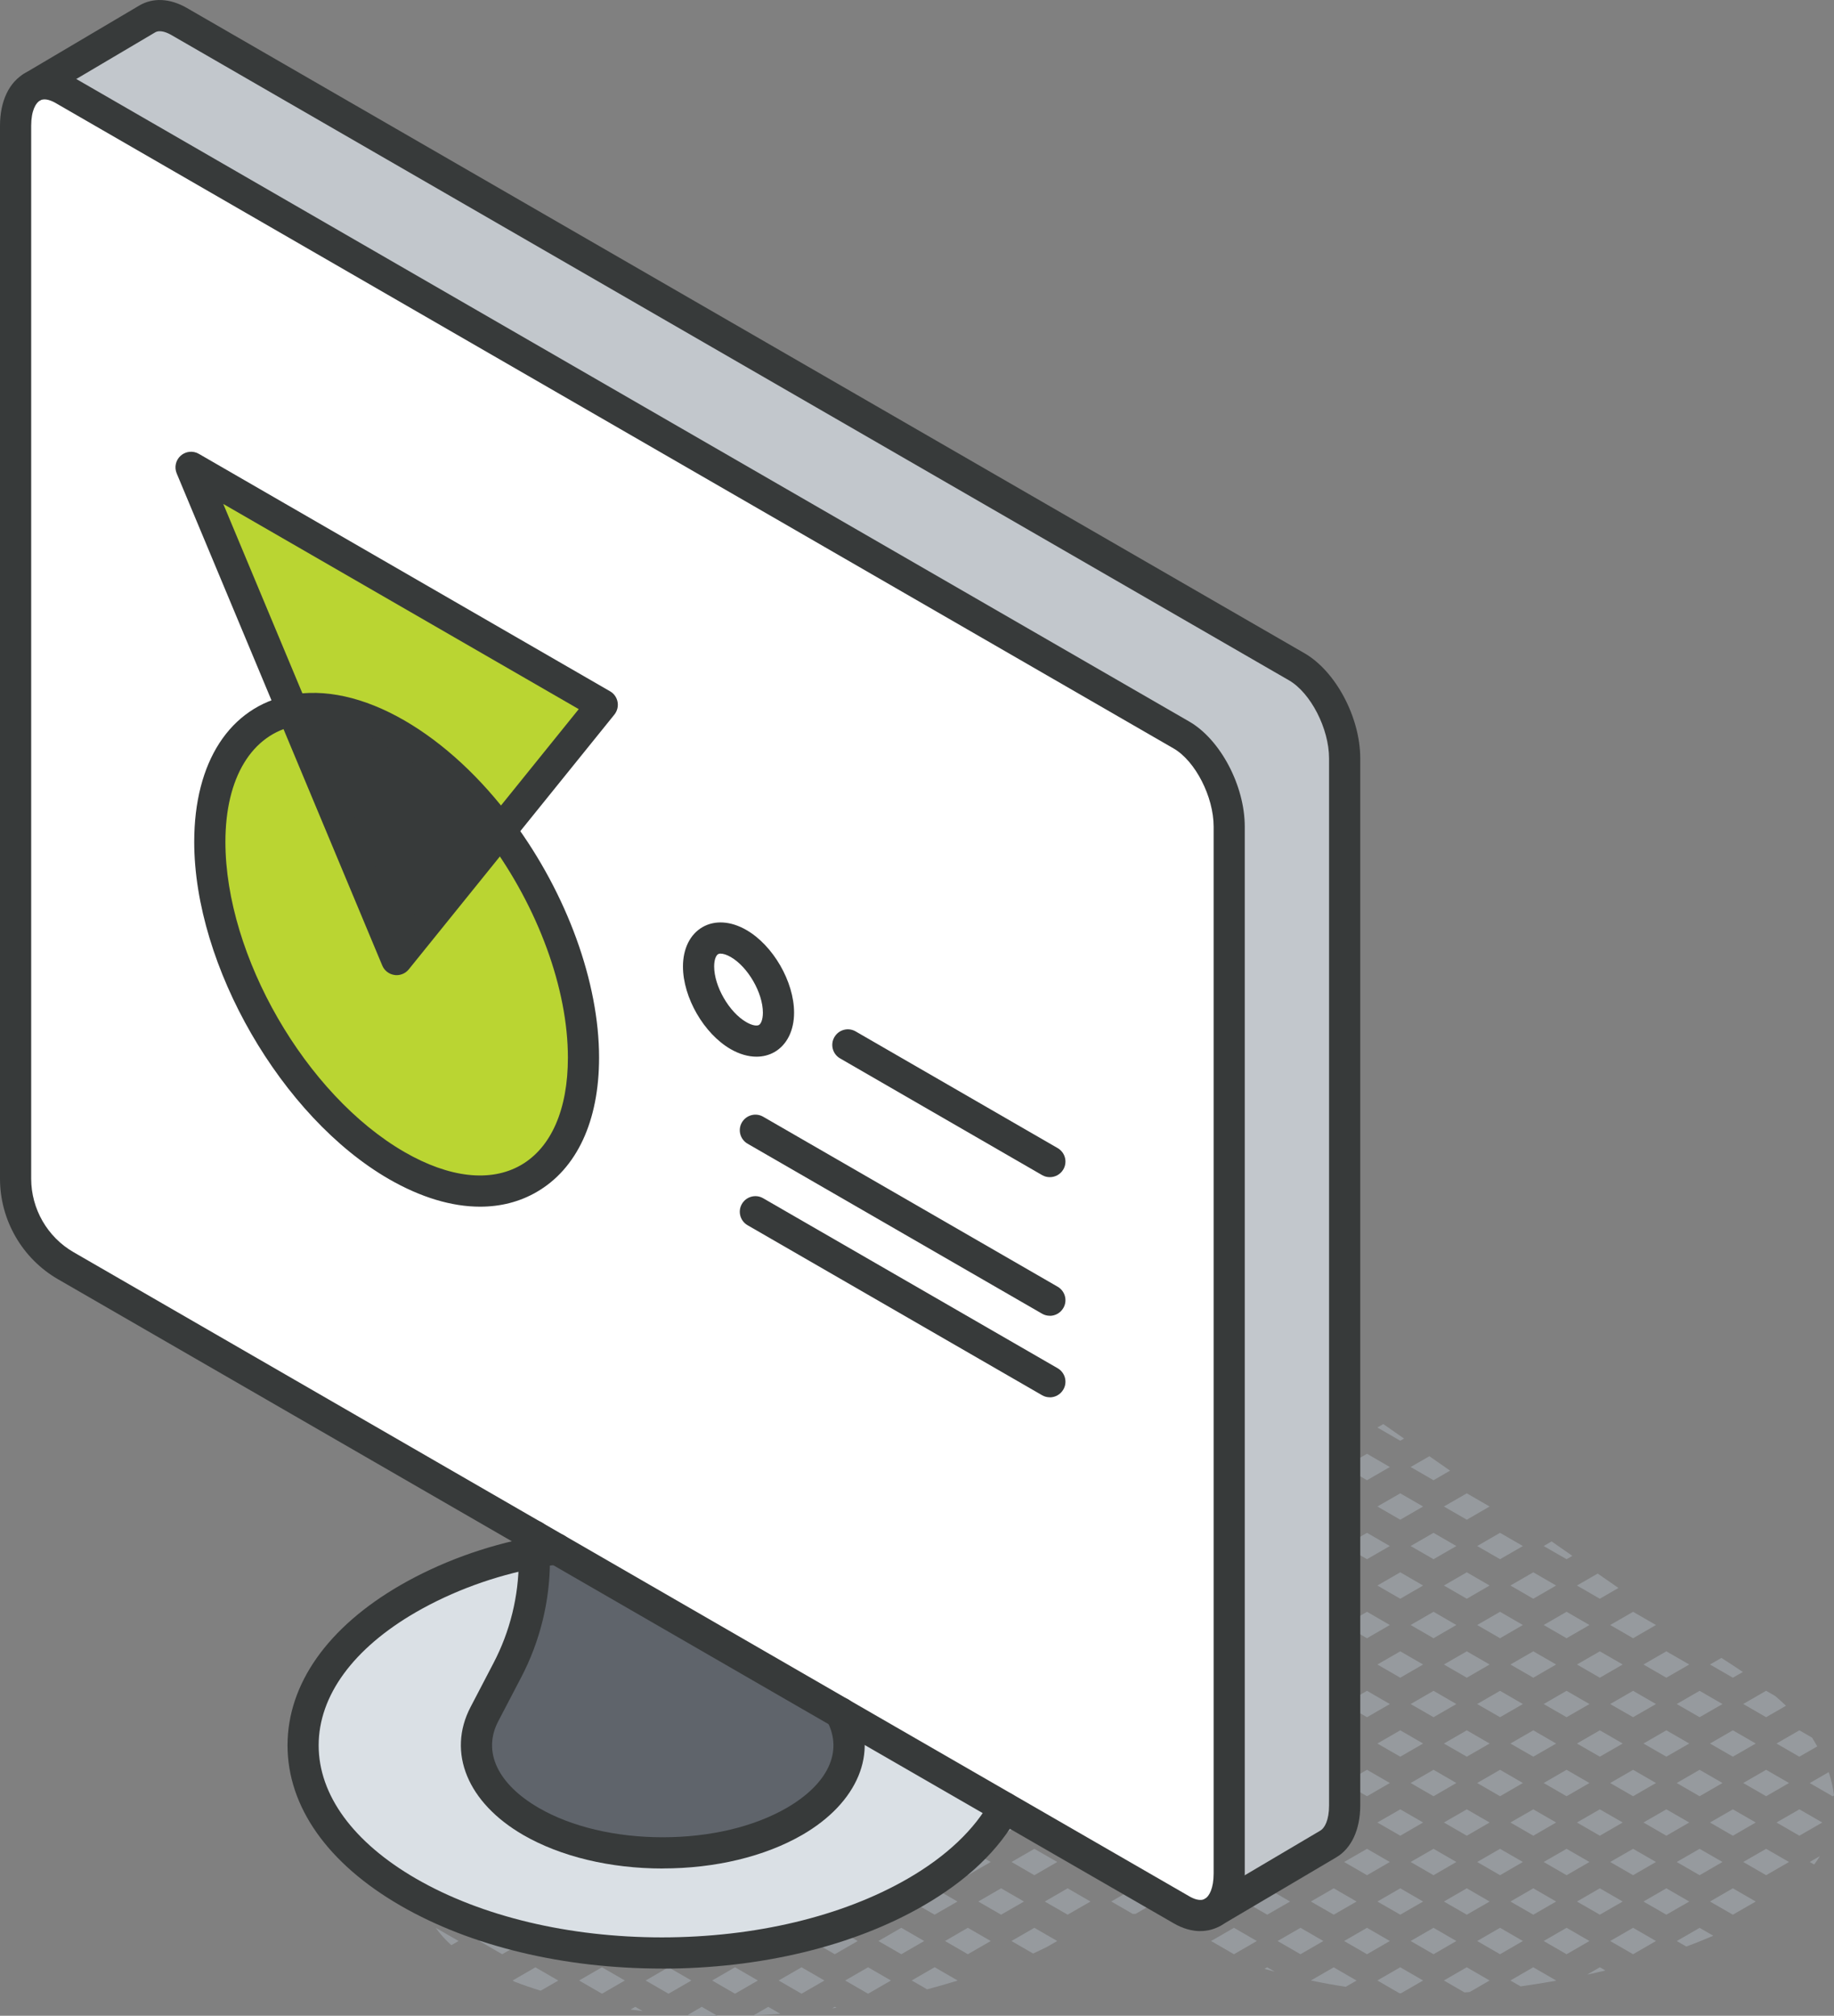 <svg xmlns="http://www.w3.org/2000/svg" id="Layer_2" data-name="Layer 2" viewBox="0 0 309.35 340"><rect x="0" y="0" width="309.35" height="340" fill="#808080" stroke="none"/><defs><style>      .cls-1 {        fill: #fff;      }      .cls-2 {        fill: #969a9e;      }      .cls-3 {        fill: #c2c7cc;      }      .cls-4 {        fill: #bad532;      }      .cls-5 {        fill: #dae0e5;      }      .cls-6 {        fill: #373a3a;      }      .cls-7 {        fill: #5f646b;      }    </style></defs><g id="icons_design" data-name="icons design"><g><path class="cls-2" d="m309.12,302.97l.23-.13c-.14-1.27-.44-2.59-.89-3.94l-3.2,1.85,3.86,2.23Z"></path><path class="cls-2" d="m305.26,314.06l.75.43c.34-.46.66-.94.96-1.42l-1.71.99Z"></path><path class="cls-2" d="m301.25,287.71c-.58-.56-1.18-1.11-1.81-1.64l-1.54-.89-3.86,2.23,3.86,2.23,3.35-1.93Z"></path><polygon class="cls-2" points="294.04 300.74 297.9 302.97 301.76 300.74 297.9 298.51 294.04 300.74"></polygon><path class="cls-2" d="m303.51,296.3l3.02-1.74c-.27-.48-.56-.97-.87-1.47l-2.15-1.24-3.86,2.23,3.86,2.23Z"></path><polygon class="cls-2" points="297.9 311.84 294.04 314.06 297.9 316.29 301.76 314.06 297.9 311.84"></polygon><polygon class="cls-2" points="303.51 305.18 299.65 307.4 303.51 309.63 307.37 307.4 303.51 305.18"></polygon><polygon class="cls-2" points="286.68 289.64 290.54 287.42 286.68 285.19 282.82 287.42 286.68 289.64"></polygon><path class="cls-2" d="m293.98,282.01c-1.2-.81-2.41-1.59-3.62-2.37l-1.93,1.11,3.86,2.23,1.69-.97Z"></path><polygon class="cls-2" points="282.82 300.74 286.68 302.97 290.54 300.74 286.68 298.51 282.82 300.74"></polygon><polygon class="cls-2" points="288.43 294.08 292.29 296.3 296.15 294.08 292.29 291.85 288.43 294.08"></polygon><polygon class="cls-2" points="282.82 314.06 286.68 316.29 290.54 314.06 286.68 311.84 282.82 314.06"></polygon><polygon class="cls-2" points="288.43 307.4 292.29 309.63 296.15 307.4 292.29 305.18 288.43 307.4"></polygon><path class="cls-2" d="m282.82,327.39l1.61.93c1.56-.57,3.08-1.18,4.56-1.82l-2.31-1.33-3.86,2.23Z"></path><polygon class="cls-2" points="292.29 318.5 288.43 320.73 292.29 322.95 296.15 320.73 292.29 318.5"></polygon><polygon class="cls-2" points="275.46 276.32 279.32 274.09 275.46 271.86 271.6 274.09 275.46 276.32"></polygon><polygon class="cls-2" points="271.6 287.42 275.46 289.64 279.32 287.42 275.46 285.19 271.6 287.42"></polygon><polygon class="cls-2" points="281.07 282.98 284.93 280.75 281.07 278.53 277.21 280.75 281.07 282.98"></polygon><polygon class="cls-2" points="271.6 300.74 275.46 302.97 279.32 300.74 275.46 298.51 271.6 300.74"></polygon><polygon class="cls-2" points="277.21 294.08 281.07 296.3 284.93 294.08 281.07 291.85 277.21 294.08"></polygon><polygon class="cls-2" points="271.6 314.06 275.46 316.29 279.32 314.06 275.46 311.84 271.6 314.06"></polygon><polygon class="cls-2" points="277.21 307.4 281.07 309.63 284.93 307.4 281.07 305.18 277.21 307.4"></polygon><polygon class="cls-2" points="271.6 327.39 275.46 329.62 279.32 327.39 275.46 325.16 271.6 327.39"></polygon><polygon class="cls-2" points="277.21 320.73 281.07 322.95 284.93 320.73 281.07 318.5 277.21 320.73"></polygon><polygon class="cls-2" points="265.22 262.43 261.72 259.99 260.38 260.77 264.24 262.99 265.22 262.43"></polygon><polygon class="cls-2" points="260.38 274.09 264.24 276.32 268.1 274.09 264.24 271.86 260.38 274.09"></polygon><polygon class="cls-2" points="272.99 267.84 269.49 265.41 265.99 267.43 269.85 269.66 272.99 267.84"></polygon><polygon class="cls-2" points="260.38 287.42 264.24 289.64 268.1 287.42 264.24 285.19 260.38 287.42"></polygon><polygon class="cls-2" points="265.99 280.75 269.85 282.98 273.71 280.75 269.85 278.53 265.99 280.75"></polygon><polygon class="cls-2" points="260.38 300.74 264.24 302.97 268.1 300.74 264.24 298.51 260.38 300.74"></polygon><polygon class="cls-2" points="265.99 294.08 269.85 296.3 273.71 294.08 269.85 291.85 265.99 294.08"></polygon><polygon class="cls-2" points="260.38 314.06 264.24 316.29 268.1 314.06 264.24 311.84 260.38 314.06"></polygon><polygon class="cls-2" points="265.99 307.4 269.85 309.63 273.71 307.4 269.85 305.18 265.99 307.4"></polygon><polygon class="cls-2" points="260.38 327.39 264.24 329.62 268.1 327.39 264.24 325.16 260.38 327.39"></polygon><polygon class="cls-2" points="265.99 320.73 269.85 322.95 273.71 320.73 269.85 318.5 265.99 320.73"></polygon><path class="cls-2" d="m269.85,331.82l-2.14,1.24c1.03-.22,2.06-.45,3.08-.7l-.94-.54Z"></path><polygon class="cls-2" points="253.02 262.99 256.87 260.77 253.02 258.54 249.16 260.77 253.02 262.99"></polygon><polygon class="cls-2" points="249.16 274.09 253.02 276.32 256.87 274.09 253.02 271.86 249.16 274.09"></polygon><polygon class="cls-2" points="258.63 269.66 262.48 267.43 258.63 265.2 254.77 267.43 258.63 269.66"></polygon><polygon class="cls-2" points="249.16 287.42 253.02 289.64 256.87 287.42 253.02 285.19 249.16 287.42"></polygon><polygon class="cls-2" points="254.77 280.75 258.63 282.98 262.48 280.75 258.63 278.53 254.77 280.75"></polygon><polygon class="cls-2" points="249.16 300.74 253.02 302.97 256.87 300.74 253.02 298.51 249.16 300.74"></polygon><polygon class="cls-2" points="254.77 294.08 258.63 296.3 262.48 294.08 258.63 291.85 254.77 294.08"></polygon><polygon class="cls-2" points="249.16 314.06 253.02 316.29 256.87 314.06 253.02 311.84 249.16 314.06"></polygon><polygon class="cls-2" points="254.77 307.4 258.63 309.63 262.48 307.4 258.63 305.18 254.77 307.4"></polygon><polygon class="cls-2" points="249.16 327.39 253.02 329.62 256.87 327.39 253.02 325.16 249.16 327.39"></polygon><polygon class="cls-2" points="254.77 320.73 258.63 322.95 262.48 320.73 258.63 318.5 254.77 320.73"></polygon><path class="cls-2" d="m254.77,334.05l1.72.99c1.92-.27,3.9-.58,5.9-.94l.09-.05-3.86-2.23-3.86,2.23Z"></path><polygon class="cls-2" points="244.59 248.05 241.1 245.62 237.94 247.44 241.8 249.67 244.59 248.05"></polygon><polygon class="cls-2" points="237.94 260.77 241.8 262.99 245.65 260.77 241.8 258.54 237.94 260.77"></polygon><polygon class="cls-2" points="247.41 256.33 251.26 254.1 247.41 251.88 243.55 254.1 247.41 256.33"></polygon><polygon class="cls-2" points="237.94 274.09 241.8 276.32 245.65 274.09 241.8 271.86 237.94 274.09"></polygon><polygon class="cls-2" points="243.55 267.43 247.41 269.66 251.26 267.43 247.41 265.2 243.55 267.43"></polygon><polygon class="cls-2" points="237.94 287.42 241.8 289.64 245.65 287.42 241.8 285.19 237.94 287.42"></polygon><polygon class="cls-2" points="243.55 280.75 247.41 282.98 251.26 280.75 247.41 278.53 243.55 280.75"></polygon><polygon class="cls-2" points="237.94 300.74 241.8 302.97 245.65 300.74 241.8 298.51 237.94 300.74"></polygon><polygon class="cls-2" points="243.55 294.08 247.41 296.3 251.26 294.08 247.41 291.85 243.55 294.08"></polygon><polygon class="cls-2" points="237.94 314.06 241.8 316.29 245.65 314.06 241.8 311.84 237.94 314.06"></polygon><polygon class="cls-2" points="243.55 307.4 247.41 309.63 251.26 307.4 247.41 305.18 243.55 307.4"></polygon><polygon class="cls-2" points="237.94 327.39 241.8 329.62 245.65 327.39 241.8 325.16 237.94 327.39"></polygon><polygon class="cls-2" points="243.55 320.73 247.41 322.95 251.26 320.73 247.41 318.5 243.55 320.73"></polygon><path class="cls-2" d="m243.55,334.05l3.47,2.01c.29-.02.59-.04.88-.07l3.36-1.94-3.86-2.23-3.86,2.23Z"></path><polygon class="cls-2" points="226.72 247.44 230.58 249.67 234.43 247.44 230.58 245.21 226.72 247.44"></polygon><polygon class="cls-2" points="232.33 240.78 236.19 243.01 236.83 242.64 233.33 240.2 232.33 240.78"></polygon><polygon class="cls-2" points="226.72 260.77 230.58 262.99 234.43 260.77 230.58 258.54 226.72 260.77"></polygon><polygon class="cls-2" points="232.33 254.1 236.19 256.33 240.04 254.1 236.19 251.88 232.33 254.1"></polygon><polygon class="cls-2" points="226.72 274.09 230.58 276.32 234.43 274.09 230.58 271.86 226.72 274.09"></polygon><polygon class="cls-2" points="232.33 267.43 236.19 269.66 240.04 267.43 236.19 265.2 232.33 267.43"></polygon><polygon class="cls-2" points="226.72 287.42 230.58 289.64 234.43 287.42 230.58 285.19 226.72 287.42"></polygon><polygon class="cls-2" points="232.33 280.75 236.19 282.98 240.04 280.75 236.19 278.53 232.33 280.75"></polygon><polygon class="cls-2" points="226.72 300.74 230.58 302.97 234.43 300.74 230.58 298.51 226.72 300.74"></polygon><polygon class="cls-2" points="232.33 294.08 236.19 296.3 240.04 294.08 236.19 291.85 232.33 294.08"></polygon><polygon class="cls-2" points="226.72 314.06 230.58 316.29 234.43 314.06 230.58 311.84 226.72 314.06"></polygon><polygon class="cls-2" points="232.33 307.4 236.19 309.63 240.04 307.4 236.19 305.18 232.33 307.4"></polygon><polygon class="cls-2" points="226.72 327.39 230.58 329.62 234.43 327.39 230.58 325.16 226.72 327.39"></polygon><polygon class="cls-2" points="232.33 320.73 236.19 322.95 240.04 320.73 236.19 318.5 232.33 320.73"></polygon><path class="cls-2" d="m232.33,334.05l3.7,2.14c.09,0,.18.01.27.02l3.74-2.16-3.86-2.23-3.86,2.23Z"></path><polygon class="cls-2" points="219.36 231.89 215.5 234.12 219.36 236.34 223.21 234.12 219.36 231.89"></polygon><polygon class="cls-2" points="219.36 245.21 215.5 247.44 219.36 249.67 223.21 247.44 219.36 245.21"></polygon><polygon class="cls-2" points="224.97 238.55 221.11 240.78 224.97 243.01 228.82 240.78 224.97 238.55"></polygon><polygon class="cls-2" points="215.5 260.77 219.36 262.99 223.21 260.77 219.36 258.54 215.5 260.77"></polygon><polygon class="cls-2" points="221.11 254.1 224.97 256.33 228.82 254.1 224.97 251.88 221.11 254.1"></polygon><polygon class="cls-2" points="215.5 274.09 219.36 276.32 223.21 274.09 219.36 271.86 215.5 274.09"></polygon><polygon class="cls-2" points="221.11 267.43 224.97 269.66 228.82 267.43 224.97 265.2 221.11 267.43"></polygon><polygon class="cls-2" points="215.5 287.42 219.36 289.64 223.21 287.42 219.36 285.19 215.5 287.42"></polygon><polygon class="cls-2" points="221.11 280.75 224.97 282.98 228.82 280.75 224.97 278.53 221.11 280.75"></polygon><polygon class="cls-2" points="215.5 300.74 219.36 302.97 223.21 300.74 219.36 298.51 215.5 300.74"></polygon><polygon class="cls-2" points="221.11 294.08 224.97 296.3 228.82 294.08 224.97 291.85 221.11 294.08"></polygon><polygon class="cls-2" points="215.5 314.06 219.36 316.29 223.21 314.06 219.36 311.84 215.5 314.06"></polygon><polygon class="cls-2" points="221.11 307.4 224.97 309.63 228.82 307.4 224.97 305.18 221.11 307.4"></polygon><polygon class="cls-2" points="215.5 327.39 219.36 329.62 223.21 327.39 219.36 325.16 215.5 327.39"></polygon><polygon class="cls-2" points="221.11 320.73 224.97 322.95 228.82 320.73 224.97 318.5 221.11 320.73"></polygon><path class="cls-2" d="m221.11,334.05c1.95.41,3.91.76,5.88,1.06l1.83-1.05-3.86-2.23-3.85,2.22Z"></path><polygon class="cls-2" points="208.14 231.89 204.28 234.12 208.14 236.34 211.99 234.12 208.14 231.89"></polygon><path class="cls-2" d="m211.81,226.35l-1.92,1.11,3.86,2.23,2.45-1.41c-1.37-.92-2.85-1.55-4.38-1.92Z"></path><polygon class="cls-2" points="208.14 245.21 204.28 247.44 208.14 249.67 211.99 247.44 208.14 245.21"></polygon><polygon class="cls-2" points="213.75 238.55 209.89 240.78 213.75 243.01 217.6 240.78 213.75 238.55"></polygon><polygon class="cls-2" points="208.14 258.54 204.28 260.77 208.14 262.99 211.99 260.77 208.14 258.54"></polygon><polygon class="cls-2" points="213.75 251.88 209.89 254.1 213.75 256.33 217.6 254.1 213.75 251.88"></polygon><polygon class="cls-2" points="204.28 274.09 208.14 276.32 211.99 274.09 208.14 271.86 204.28 274.09"></polygon><polygon class="cls-2" points="209.89 267.43 213.75 269.66 217.6 267.43 213.75 265.2 209.89 267.43"></polygon><polygon class="cls-2" points="204.28 287.42 208.14 289.64 211.99 287.42 208.14 285.19 204.28 287.42"></polygon><polygon class="cls-2" points="209.89 280.75 213.75 282.98 217.6 280.75 213.75 278.53 209.89 280.75"></polygon><polygon class="cls-2" points="204.28 300.74 208.14 302.97 211.99 300.74 208.14 298.51 204.28 300.74"></polygon><polygon class="cls-2" points="209.89 294.08 213.75 296.3 217.6 294.08 213.75 291.85 209.89 294.08"></polygon><polygon class="cls-2" points="204.28 314.06 208.14 316.29 211.99 314.06 208.14 311.84 204.28 314.06"></polygon><polygon class="cls-2" points="209.89 307.4 213.75 309.63 217.6 307.4 213.75 305.18 209.89 307.4"></polygon><polygon class="cls-2" points="204.28 327.39 208.14 329.62 211.99 327.39 208.14 325.16 204.28 327.39"></polygon><polygon class="cls-2" points="209.89 320.73 213.75 322.95 217.6 320.73 213.75 318.5 209.89 320.73"></polygon><path class="cls-2" d="m213.75,331.82l-.45.26c.08.02.16.05.24.08.49.15.99.26,1.48.4l-1.27-.73Z"></path><polygon class="cls-2" points="196.91 231.89 193.06 234.12 196.91 236.34 200.77 234.12 196.91 231.89"></polygon><path class="cls-2" d="m204.45,226.34c-1.62.37-3.2.97-4.69,1.75l2.76,1.59,3.86-2.23-1.93-1.11Z"></path><polygon class="cls-2" points="196.91 245.21 193.06 247.44 196.91 249.67 200.77 247.44 196.91 245.21"></polygon><polygon class="cls-2" points="202.52 238.55 198.67 240.78 202.52 243.01 206.38 240.78 202.52 238.55"></polygon><polygon class="cls-2" points="196.91 258.54 193.06 260.77 196.91 262.99 200.77 260.77 196.91 258.54"></polygon><polygon class="cls-2" points="202.52 251.88 198.67 254.1 202.52 256.33 206.38 254.1 202.52 251.88"></polygon><polygon class="cls-2" points="196.91 271.86 193.06 274.09 196.91 276.32 200.77 274.09 196.91 271.86"></polygon><polygon class="cls-2" points="202.52 265.2 198.67 267.43 202.52 269.66 206.38 267.43 202.52 265.2"></polygon><polygon class="cls-2" points="193.06 287.42 196.91 289.64 200.77 287.42 196.91 285.19 193.06 287.42"></polygon><polygon class="cls-2" points="198.67 280.75 202.52 282.98 206.38 280.75 202.52 278.53 198.67 280.75"></polygon><polygon class="cls-2" points="193.06 300.74 196.91 302.97 200.77 300.74 196.91 298.51 193.06 300.74"></polygon><polygon class="cls-2" points="198.67 294.08 202.52 296.3 206.38 294.08 202.52 291.85 198.67 294.08"></polygon><polygon class="cls-2" points="193.06 314.06 196.91 316.29 200.77 314.06 196.91 311.84 193.06 314.06"></polygon><polygon class="cls-2" points="198.67 307.4 202.52 309.63 206.38 307.4 202.52 305.18 198.67 307.4"></polygon><polygon class="cls-2" points="198.67 320.73 202.52 322.95 206.38 320.73 202.52 318.5 198.67 320.73"></polygon><path class="cls-2" d="m195.16,240.78l-3.86-2.23-.5.29c-.3,1.17-.44,2.39-.41,3.64l.91.53,3.86-2.23Z"></path><path class="cls-2" d="m184.33,262.2l1.37.79,3.86-2.23-2.97-1.72c-.68,1.09-1.44,2.13-2.25,3.15Z"></path><path class="cls-2" d="m188.7,254.83l2.6,1.5,3.86-2.23-3.86-2.23-1.97,1.14c-.19.61-.4,1.22-.64,1.82Z"></path><polygon class="cls-2" points="185.69 276.32 189.55 274.09 185.69 271.86 181.84 274.09 185.69 276.32"></polygon><polygon class="cls-2" points="191.3 265.2 187.45 267.43 191.3 269.66 195.16 267.43 191.3 265.2"></polygon><polygon class="cls-2" points="185.69 285.19 181.84 287.42 185.69 289.64 189.55 287.42 185.69 285.19"></polygon><polygon class="cls-2" points="191.3 278.53 187.45 280.75 191.3 282.98 195.16 280.75 191.3 278.53"></polygon><polygon class="cls-2" points="181.84 300.74 185.69 302.97 189.55 300.74 185.69 298.51 181.84 300.74"></polygon><polygon class="cls-2" points="187.45 294.08 191.3 296.3 195.16 294.08 191.3 291.85 187.45 294.08"></polygon><polygon class="cls-2" points="181.84 314.06 185.69 316.29 189.55 314.06 185.69 311.84 181.84 314.06"></polygon><polygon class="cls-2" points="187.45 307.4 191.3 309.63 195.16 307.4 191.3 305.18 187.45 307.4"></polygon><path class="cls-2" d="m187.45,320.73l3.6,2.08c.17,0,.34,0,.5,0l3.61-2.09-3.86-2.23-3.86,2.23Z"></path><path class="cls-2" d="m170.96,273.89c-.11.07-.21.15-.32.22l3.83,2.21,3.86-2.23-3.86-2.23-3.51,2.03Z"></path><path class="cls-2" d="m178.12,268.52l1.96,1.13,3.86-2.23-2.83-1.64c-.95.94-1.95,1.85-2.99,2.73Z"></path><polygon class="cls-2" points="170.62 287.42 174.47 289.64 178.33 287.42 174.47 285.19 170.62 287.42"></polygon><polygon class="cls-2" points="176.23 280.75 180.08 282.98 183.94 280.75 180.08 278.53 176.23 280.75"></polygon><polygon class="cls-2" points="170.62 300.74 174.47 302.97 178.33 300.74 174.47 298.51 170.62 300.74"></polygon><polygon class="cls-2" points="180.08 291.85 176.23 294.08 180.08 296.3 183.94 294.08 180.08 291.85"></polygon><polygon class="cls-2" points="170.62 314.06 174.47 316.29 178.33 314.06 174.47 311.84 170.62 314.06"></polygon><polygon class="cls-2" points="176.23 307.4 180.08 309.63 183.94 307.4 180.08 305.18 176.23 307.4"></polygon><path class="cls-2" d="m178.33,327.39l-3.86-2.23-3.86,2.23,3.65,2.11c.75-.34,1.56-.73,2.4-1.15l1.66-.96Z"></path><polygon class="cls-2" points="176.23 320.73 180.08 322.95 183.94 320.73 180.08 318.5 176.23 320.73"></polygon><polygon class="cls-2" points="159.4 287.42 163.25 289.64 167.11 287.42 163.25 285.19 159.4 287.42"></polygon><polygon class="cls-2" points="168.86 282.98 172.72 280.75 168.86 278.53 165.01 280.75 168.86 282.98"></polygon><polygon class="cls-2" points="159.4 300.74 163.25 302.97 167.11 300.74 163.25 298.51 159.4 300.74"></polygon><polygon class="cls-2" points="165.01 294.08 168.86 296.3 172.72 294.08 168.86 291.85 165.01 294.08"></polygon><polygon class="cls-2" points="159.4 314.06 163.25 316.29 167.11 314.06 163.25 311.84 159.4 314.06"></polygon><polygon class="cls-2" points="165.01 307.4 168.86 309.63 172.72 307.4 168.86 305.18 165.01 307.4"></polygon><polygon class="cls-2" points="159.4 327.39 163.25 329.62 167.11 327.39 163.25 325.16 159.4 327.39"></polygon><polygon class="cls-2" points="165.01 320.73 168.86 322.95 172.72 320.73 168.86 318.5 165.01 320.73"></polygon><path class="cls-2" d="m152.03,289.64l3.86-2.23-2.54-1.47c-.83,1.05-1.49,2.15-2,3.3l.68.39Z"></path><path class="cls-2" d="m161.5,280.75l-.84-.49c-.81.48-1.62.96-2.43,1.45-.45.27-.88.56-1.29.86l.7.41,3.86-2.23Z"></path><path class="cls-2" d="m151.26,302.44s-.06.02-.1.03l.87.5,3.86-2.23-3.86-2.23-1.65.95c.21,1.01.51,2.01.88,2.97Z"></path><polygon class="cls-2" points="157.64 296.3 161.5 294.08 157.64 291.85 153.79 294.08 157.64 296.3"></polygon><polygon class="cls-2" points="152.03 316.29 155.89 314.06 152.03 311.84 148.17 314.06 152.03 316.29"></polygon><polygon class="cls-2" points="153.79 307.4 157.64 309.63 161.5 307.4 157.64 305.18 153.79 307.4"></polygon><polygon class="cls-2" points="148.17 327.39 152.03 329.62 155.89 327.39 152.03 325.16 148.17 327.39"></polygon><polygon class="cls-2" points="157.64 322.95 161.5 320.73 157.64 318.5 153.79 320.73 157.64 322.95"></polygon><path class="cls-2" d="m153.79,334.05l2.59,1.49c1.68-.45,3.36-.92,5.03-1.44l.1-.06-3.86-2.23-3.86,2.23Z"></path><path class="cls-2" d="m150.08,293.96c0,.08-.02.17-.03.25l.23-.13-.2-.12Z"></path><polygon class="cls-2" points="140.81 316.29 144.67 314.06 140.81 311.84 136.95 314.06 140.81 316.29"></polygon><polygon class="cls-2" points="142.56 307.4 146.42 309.63 150.28 307.4 146.42 305.18 142.56 307.4"></polygon><polygon class="cls-2" points="136.95 327.39 140.81 329.62 144.67 327.39 140.81 325.16 136.95 327.39"></polygon><polygon class="cls-2" points="142.56 320.73 146.42 322.95 150.28 320.73 146.42 318.5 142.56 320.73"></polygon><path class="cls-2" d="m140.38,338.74c.23-.03.47-.06.7-.09l-.27-.16-.43.25Z"></path><polygon class="cls-2" points="142.56 334.05 146.42 336.28 150.28 334.05 146.42 331.82 142.56 334.05"></polygon><polygon class="cls-2" points="129.59 316.29 133.45 314.06 129.59 311.84 125.73 314.06 129.59 316.29"></polygon><path class="cls-2" d="m135.88,306.47c-1.5.34-2.99.63-4.48.9l-.06.03,3.86,2.23,3.86-2.23-2.08-1.2c-.37.08-.73.18-1.1.27Z"></path><polygon class="cls-2" points="125.73 327.39 129.59 329.62 133.45 327.39 129.59 325.16 125.73 327.39"></polygon><polygon class="cls-2" points="131.34 320.73 135.2 322.95 139.06 320.73 135.2 318.5 131.34 320.73"></polygon><path class="cls-2" d="m129.59,338.49l-2.47,1.43c1.51-.06,3.01-.13,4.52-.24l-2.05-1.18Z"></path><polygon class="cls-2" points="131.34 334.05 135.2 336.28 139.06 334.05 135.2 331.82 131.34 334.05"></polygon><polygon class="cls-2" points="118.37 316.29 122.23 314.06 118.37 311.84 114.51 314.06 118.37 316.29"></polygon><path class="cls-2" d="m123.98,309.63l2.57-1.48c-1.42.19-2.84.36-4.26.5l1.69.98Z"></path><polygon class="cls-2" points="118.37 325.16 114.51 327.39 118.37 329.62 122.23 327.39 118.37 325.16"></polygon><polygon class="cls-2" points="123.98 322.95 127.84 320.73 123.98 318.5 120.12 320.73 123.98 322.95"></polygon><path class="cls-2" d="m120.99,340l-2.62-1.51-2.38,1.38c1.67.09,3.33.12,5,.14Z"></path><polygon class="cls-2" points="127.84 334.05 123.98 331.82 120.12 334.05 123.98 336.28 127.84 334.05"></polygon><polygon class="cls-2" points="103.29 314.06 107.15 316.29 111.01 314.06 107.15 311.84 103.29 314.06"></polygon><path class="cls-2" d="m113.48,309.22c-.46.01-.91.02-1.37.03l.66.38.72-.41Z"></path><polygon class="cls-2" points="107.15 325.16 103.29 327.39 107.15 329.62 111.01 327.39 107.15 325.16"></polygon><polygon class="cls-2" points="112.76 322.95 116.62 320.73 112.76 318.5 108.9 320.73 112.76 322.95"></polygon><path class="cls-2" d="m106.35,338.95c.68.09,1.37.18,2.05.26l-1.25-.72-.8.46Z"></path><polygon class="cls-2" points="116.62 334.05 112.76 331.82 108.9 334.05 112.76 336.28 116.62 334.05"></polygon><polygon class="cls-2" points="95.93 316.29 99.79 314.06 95.93 311.84 92.07 314.06 95.93 316.29"></polygon><path class="cls-2" d="m102.31,309.18c-.57-.02-1.14-.06-1.71-.1l.94.54.77-.44Z"></path><polygon class="cls-2" points="95.93 329.62 99.79 327.39 95.93 325.16 92.07 327.39 95.93 329.62"></polygon><polygon class="cls-2" points="101.54 322.95 105.4 320.73 101.54 318.5 97.68 320.73 101.54 322.95"></polygon><polygon class="cls-2" points="105.4 334.05 101.54 331.82 97.68 334.05 101.54 336.28 105.4 334.05"></polygon><polygon class="cls-2" points="84.71 316.29 88.57 314.06 84.71 311.84 80.85 314.06 84.71 316.29"></polygon><path class="cls-2" d="m88.82,306.96c-.18-.17-.32-.28-.41-.35.09.08.17.18.26.26.05.03.1.06.16.09Z"></path><path class="cls-2" d="m90.32,309.63l2.52-1.45c-.52-.1-1.04-.19-1.55-.32-1.2-.3-1.99-.64-2.46-.9.37.35.9.96,1.51,1.91-.5-.77-1.06-1.42-1.66-2-.47-.28-.52-.43-.26-.26-.08-.07-.16-.12-.24-.19l-1.7.98,3.86,2.23Z"></path><polygon class="cls-2" points="80.85 327.39 84.71 329.62 88.57 327.39 84.71 325.16 80.85 327.39"></polygon><polygon class="cls-2" points="90.32 322.95 94.18 320.73 90.32 318.5 86.46 320.73 90.32 322.95"></polygon><path class="cls-2" d="m86.46,334.05l.34.2c1.46.57,2.94,1.07,4.4,1.52l2.97-1.71-3.86-2.23-3.86,2.23Z"></path><path class="cls-2" d="m71.4,313.04c-.16.63-.28,1.24-.36,1.84l2.45,1.41,3.86-2.23-3.86-2.23-2.09,1.2Z"></path><polygon class="cls-2" points="79.1 309.63 82.95 307.4 79.1 305.18 75.24 307.4 79.1 309.63"></polygon><path class="cls-2" d="m73.49,325.16c.75,1.05,1.64,2.03,2.64,2.93l1.22-.7-3.86-2.23Z"></path><polygon class="cls-2" points="75.24 320.73 79.1 322.95 82.95 320.73 79.1 318.5 75.24 320.73"></polygon><path class="cls-2" d="m71.73,320.73l-.47-.27c.04.16.07.32.11.47l.35-.2Z"></path><g><g><path class="cls-3" d="m10.7,15.11c-1.96-1.13-3.77-1.25-5.17-.48L24.84,3.2c1.42-.84,3.28-.76,5.33.41l188.56,108.87c4.45,2.58,8.07,9.49,8.07,15.44v176.6c0,3.22-1.05,5.51-2.75,6.51l-19.46,11.49c1.7-.98,2.74-3.27,2.74-6.5v-176.6c0-5.95-3.59-12.86-8.06-15.44L10.7,15.11Z"></path><path class="cls-1" d="m204.6,322.52c-1.42.86-3.3.78-5.32-.4L11.08,213.48c-5.23-3.02-8.45-8.62-8.45-14.67V21.22c0-3.33,1.13-5.64,2.9-6.59,1.41-.76,3.21-.64,5.17.48l188.57,108.87c4.47,2.58,8.06,9.49,8.06,15.44v176.6c0,3.22-1.04,5.52-2.74,6.5Zm-73.29-151.72c0-4.29-3.02-9.52-6.74-11.66-3.72-2.15-6.74-.41-6.74,3.88s3.02,9.52,6.74,11.66c3.72,2.15,6.74.41,6.74-3.88Zm-46.84-30.71l17.13-21.22-69.36-40.04,17.13,41c-8.41,1.67-13.96,9.57-13.96,22.17,0,20.1,14.11,44.54,31.52,54.59,17.41,10.04,31.52,1.89,31.52-18.2,0-12.6-5.54-26.9-13.96-38.3Z"></path><path class="cls-5" d="m141.77,288.93l27.65,15.97c-2.83,5.22-7.82,10.12-14.99,14.26-11.82,6.83-27.3,10.24-42.77,10.26-15.46-.01-30.95-3.43-42.77-10.26-23.68-13.67-23.68-35.85,0-49.52,6.27-3.6,13.6-6.34,21.23-7.78v1.38c0,6.45-1.57,12.79-4.56,18.51l-3.87,7.41c-3.22,6.18-.6,13.17,7.87,18.08,6.14,3.55,14.18,5.3,22.23,5.3s16.07-1.76,22.21-5.3c8.48-4.91,11.11-11.9,7.87-18.08l-.1-.21Z"></path><path class="cls-7" d="m141.87,289.15c3.24,6.18.62,13.17-7.87,18.08-6.14,3.55-14.18,5.3-22.21,5.3s-16.09-1.76-22.23-5.3c-8.47-4.91-11.09-11.9-7.87-18.08l3.87-7.41c2.99-5.71,4.56-12.06,4.56-18.51v-1.38c1.23-.23,2.48-.42,3.74-.59l47.91,27.67.1.21Z"></path><path class="cls-1" d="m124.57,159.14c3.72,2.14,6.74,7.37,6.74,11.66s-3.02,6.04-6.74,3.88c-3.72-2.14-6.74-7.37-6.74-11.66s3.02-6.04,6.74-3.88Z"></path><path class="cls-4" d="m101.59,118.87l-17.13,21.22c-5.03-6.8-11.06-12.54-17.55-16.29-6.49-3.75-12.53-4.97-17.55-3.97l-17.13-41,69.36,40.04Z"></path><path class="cls-1" d="m90.12,259.11l3.74,2.15c-1.26.16-2.51.35-3.74.59v-2.74Z"></path><path class="cls-4" d="m84.46,140.09c8.43,11.4,13.96,25.7,13.96,38.3,0,20.09-14.11,28.23-31.52,18.2-17.41-10.05-31.52-34.49-31.52-54.59,0-12.6,5.55-20.5,13.96-22.17l17.55,42.02,17.55-21.76Z"></path><path class="cls-6" d="m84.46,140.09l-17.55,21.76-17.55-42.02c5.03-1,11.06.22,17.55,3.97,6.49,3.75,12.53,9.49,17.55,16.29Z"></path></g><g><path class="cls-6" d="m202.48,325.72c-1.47,0-3.03-.45-4.53-1.33l-57.49-33.17h0L9.77,215.76c-6.02-3.48-9.77-9.97-9.77-16.94V21.22c0-4.19,1.56-7.44,4.28-8.91,2.27-1.23,5.02-1.04,7.73.52l188.58,108.87c5.26,3.03,9.37,10.82,9.37,17.72v176.6c0,4.11-1.43,7.22-4.03,8.76-1.05.62-2.23.93-3.46.93Zm-59.4-39.06l57.51,33.18c.64.38,1.82.92,2.67.42.7-.42,1.45-1.75,1.45-4.24v-176.6c0-5.03-3.09-11.06-6.74-13.17L9.39,17.38c-.62-.36-1.79-.89-2.61-.45-.74.4-1.52,1.73-1.52,4.28v177.6c0,5.1,2.74,9.85,7.14,12.39l130.68,75.45Z"></path><path class="cls-6" d="m204.6,325.15c-.9,0-1.78-.46-2.27-1.29-.74-1.25-.33-2.86.93-3.6l19.46-11.5c.71-.42,1.46-1.75,1.46-4.24V127.92c0-5.02-3.1-11.05-6.76-13.17L28.86,5.88c-.64-.36-1.85-.91-2.69-.42L6.72,16.96c-1.25.73-2.86.32-3.6-.93-.74-1.25-.32-2.86.93-3.6L23.5.93c2.32-1.36,5.15-1.22,7.98.39l188.57,108.87c5.27,3.05,9.39,10.83,9.39,17.72v176.6c0,4.07-1.48,7.26-4.05,8.77l-19.45,11.49c-.42.25-.88.37-1.34.37Z"></path><path class="cls-6" d="m111.79,315.16c-8.87,0-17.23-2.01-23.54-5.66-9.39-5.44-12.88-13.91-8.88-21.57l3.87-7.42c2.79-5.33,4.26-11.3,4.26-17.29v-4.12c0-1.45,1.18-2.63,2.63-2.63s2.63,1.18,2.63,2.63v4.12c0,6.83-1.68,13.65-4.86,19.72l-3.87,7.41c-2.66,5.1-.1,10.56,6.85,14.59,5.52,3.19,12.95,4.95,20.91,4.95s15.37-1.76,20.9-4.95c6.96-4.03,9.53-9.48,6.85-14.58l-.14-.3c-.63-1.31-.08-2.88,1.23-3.51,1.31-.63,2.88-.08,3.51,1.23l.1.21c3.97,7.58.49,16.05-8.92,21.5-6.32,3.65-14.67,5.66-23.53,5.66Z"></path><path class="cls-6" d="m111.66,332.04c-16.61,0-32.27-3.78-44.09-10.61-12.3-7.1-19.07-16.7-19.07-27.04s6.77-19.94,19.07-27.04c6.64-3.82,14.27-6.61,22.06-8.09,1.23-.23,2.54-.44,3.89-.61,1.44-.18,2.76.83,2.94,2.28.18,1.44-.83,2.76-2.28,2.94-1.21.15-2.4.34-3.58.56-7.22,1.37-14.28,3.95-20.41,7.48-10.6,6.12-16.44,14.1-16.44,22.48s5.84,16.36,16.44,22.49c11.04,6.37,25.76,9.89,41.46,9.9,15.69-.01,30.42-3.53,41.45-9.9,6.49-3.74,11.33-8.32,13.99-13.23.69-1.28,2.29-1.75,3.57-1.06,1.28.69,1.75,2.29,1.06,3.57-3.17,5.85-8.55,10.99-15.99,15.28-11.82,6.83-27.47,10.61-44.08,10.61Z"></path><path class="cls-6" d="m80.98,203.53c-4.78,0-10.01-1.56-15.39-4.66-18.1-10.45-32.83-35.97-32.83-56.87,0-13.5,6.01-22.75,16.08-24.75,5.84-1.16,12.54.32,19.38,4.27,6.6,3.82,12.95,9.7,18.35,17.01,9.07,12.27,14.48,27.17,14.48,39.86,0,10.69-3.74,18.74-10.54,22.67-2.85,1.65-6.07,2.47-9.53,2.47Zm-28.13-81.41c-1.03,0-2.02.09-2.98.28-7.42,1.47-11.85,8.8-11.85,19.59,0,19.23,13.55,42.7,30.2,52.32,7.57,4.37,14.55,5.15,19.66,2.2,5.1-2.95,7.91-9.38,7.91-18.12,0-11.61-5.03-25.35-13.45-36.74-4.98-6.73-10.77-12.12-16.75-15.58-4.52-2.61-8.87-3.95-12.74-3.95Z"></path><path class="cls-6" d="m66.91,164.48c-.12,0-.25,0-.37-.03-.92-.13-1.7-.73-2.06-1.59L29.8,79.84c-.43-1.04-.16-2.24.69-2.99.85-.74,2.07-.87,3.05-.3l69.36,40.05c.67.38,1.13,1.04,1.27,1.8.14.75-.06,1.53-.54,2.13l-34.68,42.97c-.5.62-1.26.98-2.05.98Zm-29.25-79.48l29.98,71.76,29.98-37.15-59.96-34.61Z"></path><path class="cls-6" d="m127.59,178.23c-1.39,0-2.88-.43-4.34-1.27-4.51-2.59-8.05-8.72-8.05-13.94,0-3.01,1.2-5.43,3.29-6.64,2.09-1.21,4.79-1.03,7.4.48,4.51,2.59,8.05,8.72,8.05,13.94,0,3.01-1.2,5.43-3.29,6.64-.92.53-1.96.79-3.05.79Zm-6.03-17.39c-.19,0-.34.04-.44.1-.3.18-.66.83-.66,2.08,0,3.34,2.53,7.72,5.42,9.38,1.1.64,1.84.65,2.14.48.3-.18.66-.83.66-2.08,0-3.34-2.53-7.72-5.42-9.38-.73-.42-1.31-.57-1.7-.57Z"></path><path class="cls-6" d="m177.08,198.55c-.45,0-.9-.11-1.31-.35l-34.07-19.68c-1.26-.73-1.69-2.33-.96-3.59.73-1.26,2.33-1.69,3.59-.96l34.07,19.68c1.26.73,1.69,2.33.96,3.59-.49.84-1.37,1.31-2.28,1.31Z"></path><path class="cls-6" d="m177.08,221.93c-.45,0-.9-.11-1.31-.35l-49.67-28.67c-1.26-.73-1.69-2.34-.96-3.59.73-1.25,2.34-1.69,3.59-.96l49.67,28.67c1.26.73,1.69,2.34.96,3.59-.49.84-1.37,1.32-2.28,1.32Z"></path><path class="cls-6" d="m177.08,235.68c-.45,0-.9-.11-1.31-.35l-49.67-28.67c-1.26-.73-1.69-2.34-.96-3.59.73-1.26,2.34-1.69,3.59-.96l49.67,28.67c1.26.73,1.69,2.34.96,3.59-.49.84-1.37,1.32-2.28,1.32Z"></path></g></g></g></g></svg>